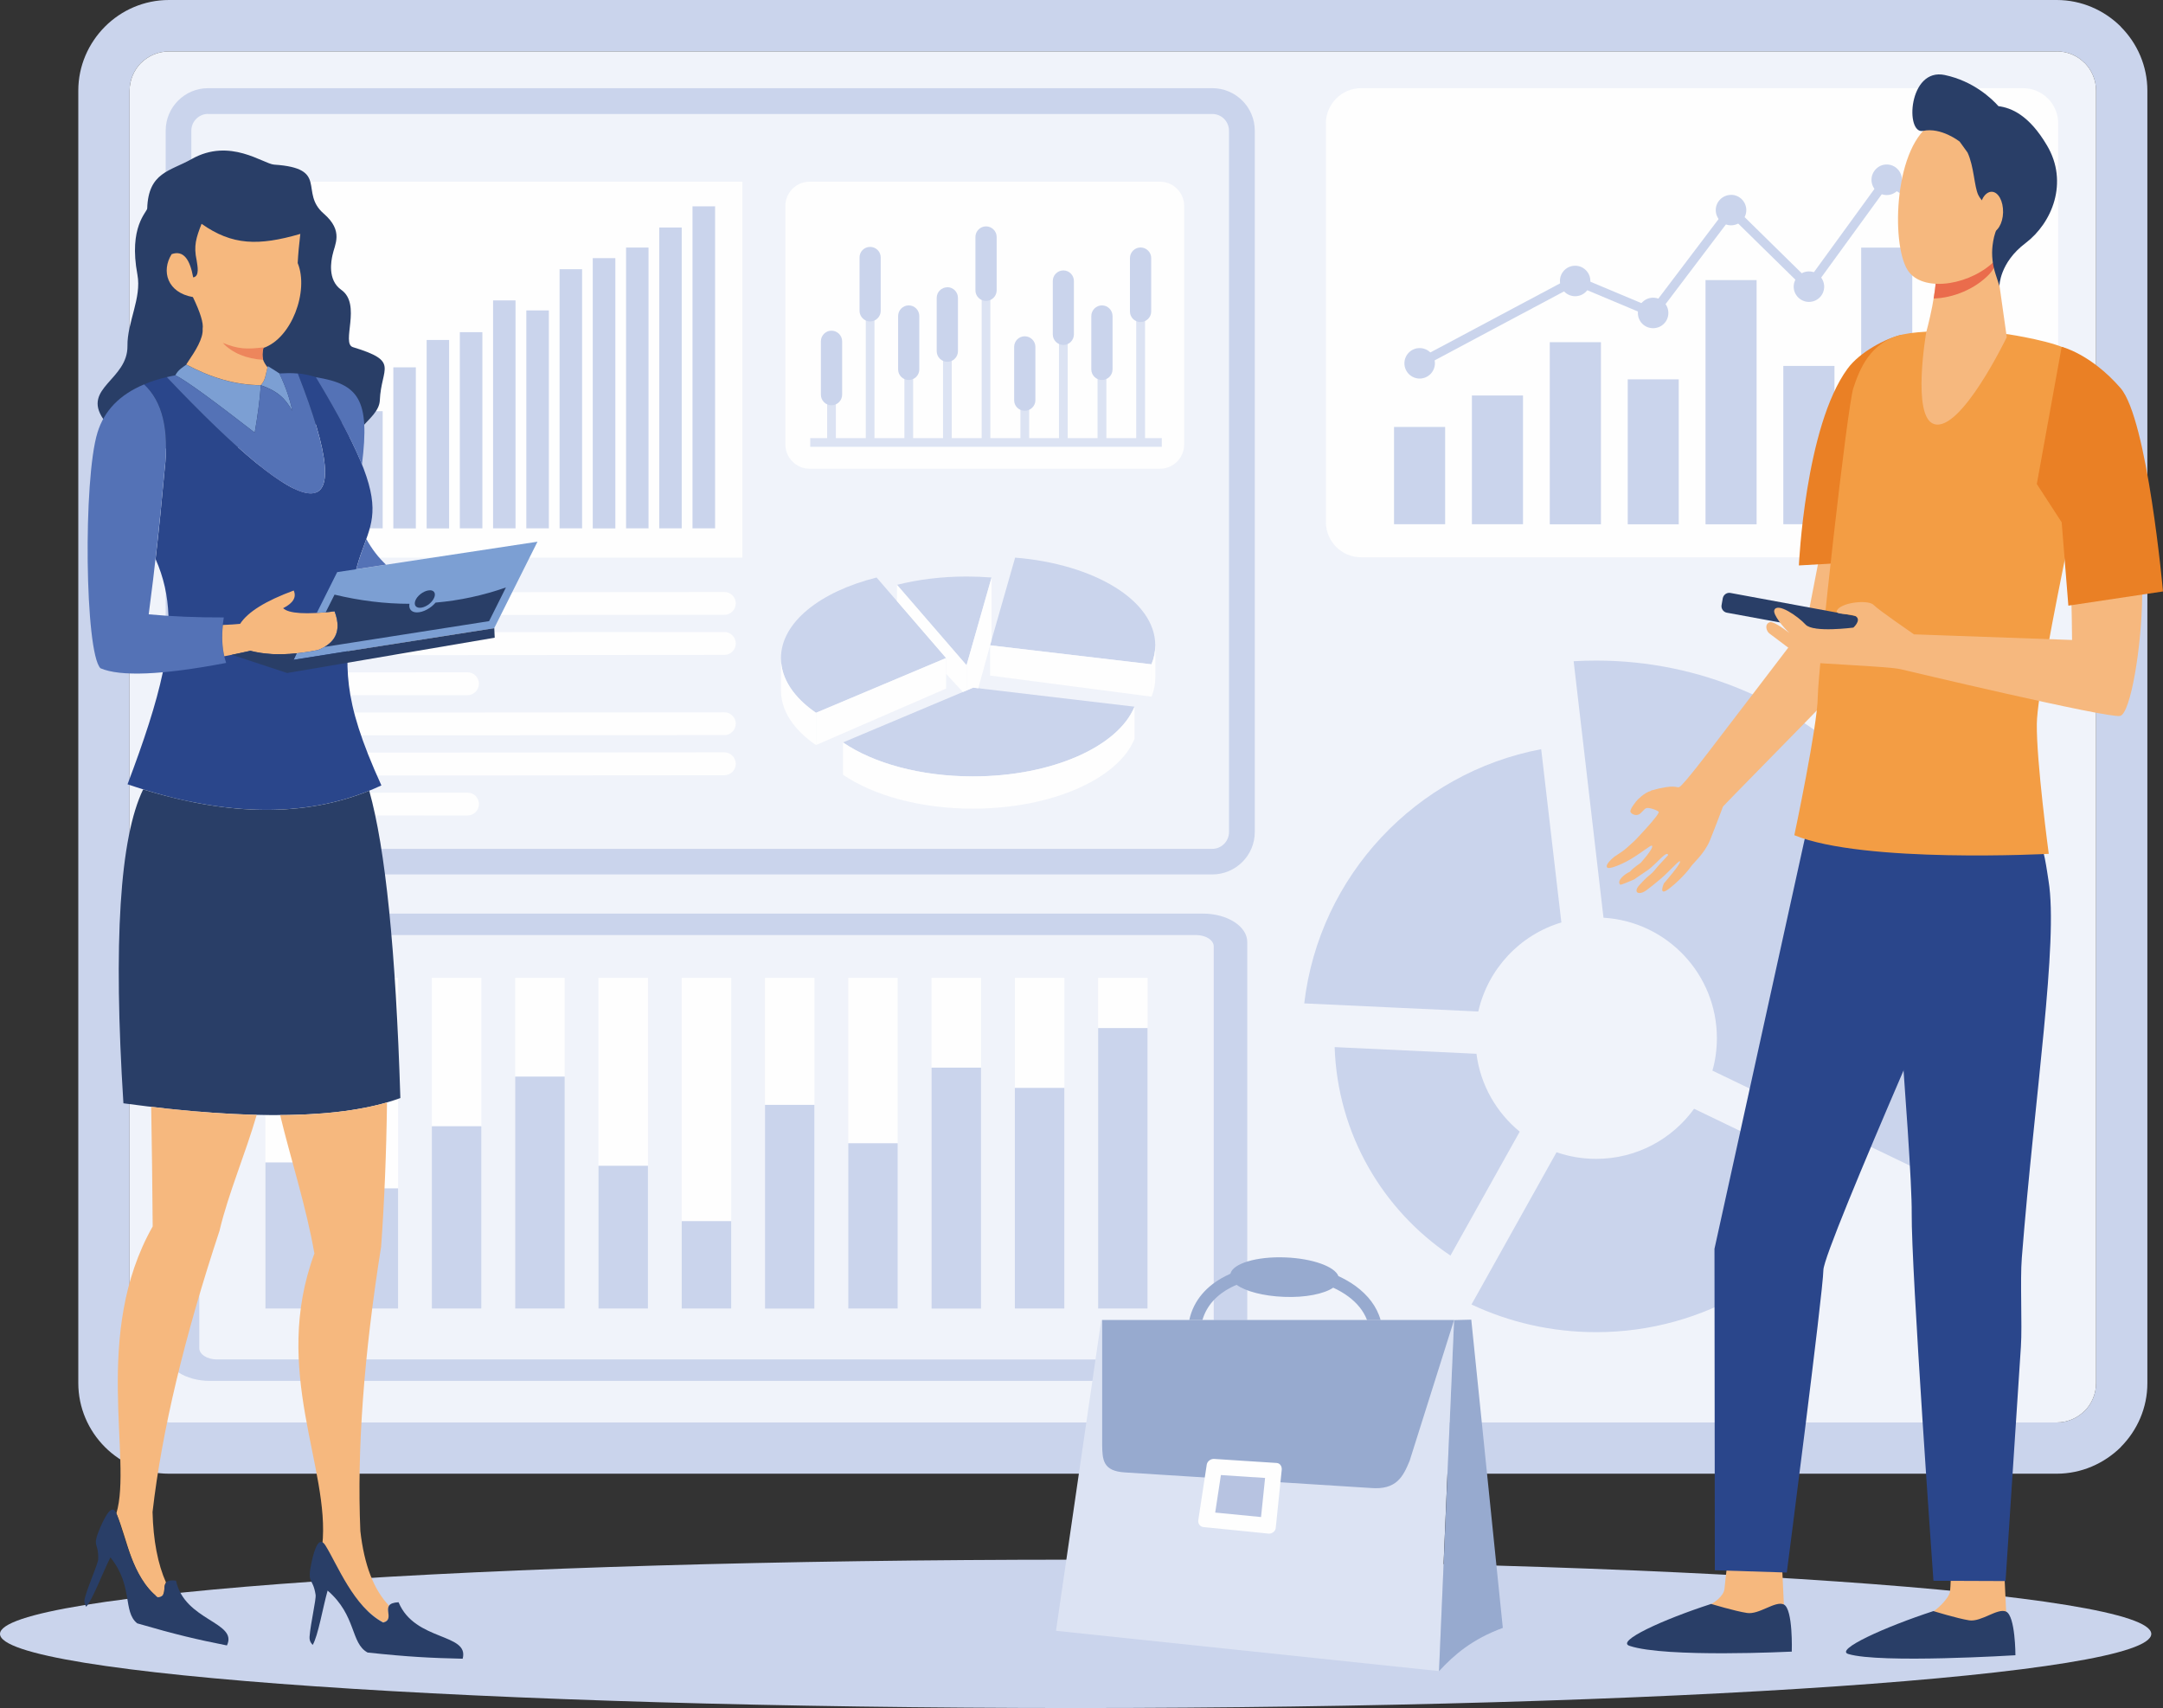 <svg xmlns="http://www.w3.org/2000/svg" id="Ebene_2" data-name="Ebene 2" viewBox="0 0 304.44 240.39"><rect x="0" y="0" width="304.44" height="240.39" fill="#333333" stroke="none"/><defs><style>      .cls-1 {        fill: #44378e;      }      .cls-1, .cls-2, .cls-3, .cls-4, .cls-5, .cls-6, .cls-7, .cls-8, .cls-9, .cls-10, .cls-11, .cls-12, .cls-13, .cls-14, .cls-15, .cls-16, .cls-17, .cls-18, .cls-19, .cls-20, .cls-21 {        stroke-width: 0px;      }      .cls-1, .cls-2, .cls-3, .cls-4, .cls-5, .cls-6, .cls-7, .cls-9, .cls-10, .cls-12, .cls-14, .cls-15, .cls-16, .cls-18, .cls-19, .cls-21 {        fill-rule: evenodd;      }      .cls-2 {        fill: #5472b6;      }      .cls-3 {        fill: #2a468b;      }      .cls-4 {        fill: #f6b87e;      }      .cls-5 {        fill: #ed865c;      }      .cls-6 {        fill: #f39d44;      }      .cls-7, .cls-13 {        fill: #cad4ec;      }      .cls-8 {        fill: #8b79b5;      }      .cls-9 {        fill: #293e67;      }      .cls-10 {        fill: #ea6c4c;      }      .cls-11 {        fill: #a592c4;      }      .cls-12 {        fill: #b7c3e1;      }      .cls-14 {        fill: #97aacf;      }      .cls-15 {        fill: #ea8025;      }      .cls-16 {        fill: #dce3f3;      }      .cls-17 {        fill: #cdbfdd;      }      .cls-18 {        fill: #7c9fd3;      }      .cls-19, .cls-20 {        fill: #fefefe;      }      .cls-21 {        fill: #f0f3fa;      }    </style></defs><g id="Layer_1" data-name="Layer 1"><path class="cls-7" d="M151.39,219.51c83.61,0,151.4,4.68,151.4,10.45s-67.79,10.43-151.4,10.43S0,235.72,0,229.96s67.78-10.45,151.39-10.45h0Z"></path><path class="cls-7" d="M289.49,7.24H23.78c-1.52,0-2.91.62-3.91,1.61h-.02c-.99,1.01-1.61,2.39-1.61,3.93v181.88c0,1.52.62,2.91,1.61,3.91h.02c.99,1.01,2.38,1.63,3.91,1.63h265.7c1.52,0,2.91-.62,3.91-1.62h.02c.99-1,1.61-2.39,1.61-3.92V12.76c0-1.52-.62-2.9-1.61-3.91h-.02c-.99-1-2.38-1.62-3.91-1.62h0ZM23.78,0h265.7c3.49,0,6.68,1.43,9.01,3.74v.02c2.32,2.32,3.75,5.51,3.75,9.01v181.88c.01,3.49-1.43,6.68-3.74,9v.02c-2.34,2.3-5.53,3.74-9.02,3.74H23.78c-3.5,0-6.7-1.44-9-3.74l-.02-.02c-2.31-2.32-3.74-5.51-3.74-9V12.76c0-3.49,1.43-6.67,3.74-9l.02-.02c2.31-2.31,5.5-3.74,9-3.74h0Z"></path><path class="cls-21" d="M289.49,7.24H23.78c-1.52,0-2.91.62-3.91,1.61h-.02c-.99,1.01-1.61,2.39-1.61,3.93v181.88c0,1.52.62,2.91,1.61,3.91h.02c.99,1.01,2.38,1.63,3.91,1.63h265.7c1.52,0,2.91-.62,3.91-1.62h.02c.99-1,1.61-2.39,1.61-3.92V12.76c0-1.52-.62-2.9-1.61-3.91h-.02c-.99-1-2.38-1.62-3.91-1.62h0Z"></path><path class="cls-7" d="M29.29,12.41h141.34c3.3,0,5.98,2.68,5.98,5.98v98.71c0,3.3-2.69,5.97-5.98,5.97H29.29c-3.3,0-5.97-2.67-5.97-5.97V18.39c0-3.3,2.67-5.98,5.97-5.98h0Z"></path><path class="cls-21" d="M29.29,16.04h141.34c1.29,0,2.35,1.05,2.35,2.36v98.71c0,1.29-1.06,2.36-2.35,2.36H29.29c-1.29,0-2.36-1.06-2.36-2.36V18.39c0-1.3,1.06-2.36,2.36-2.36Z"></path><rect class="cls-20" x="32.33" y="25.57" width="72.16" height="52.91"></rect><rect class="cls-17" x="36.66" y="65.09" width="3.16" height="9.27"></rect><rect class="cls-17" x="41.34" y="61.79" width="3.16" height="12.57"></rect><rect class="cls-11" x="46.01" y="55.68" width="3.16" height="18.68"></rect><rect class="cls-13" x="50.69" y="57.87" width="3.17" height="16.49"></rect><rect class="cls-13" x="55.36" y="51.7" width="3.17" height="22.67"></rect><rect class="cls-13" x="60.05" y="47.85" width="3.16" height="26.52"></rect><rect class="cls-13" x="64.72" y="46.75" width="3.17" height="27.61"></rect><rect class="cls-13" x="69.4" y="42.28" width="3.16" height="32.08"></rect><rect class="cls-13" x="74.08" y="43.69" width="3.17" height="30.67"></rect><rect class="cls-13" x="78.76" y="37.89" width="3.17" height="36.47"></rect><rect class="cls-13" x="83.43" y="36.33" width="3.18" height="38.04"></rect><rect class="cls-13" x="88.12" y="34.84" width="3.16" height="39.52"></rect><rect class="cls-13" x="92.79" y="32.02" width="3.16" height="42.34"></rect><rect class="cls-13" x="97.47" y="29.04" width="3.18" height="45.32"></rect><path class="cls-19" d="M113.95,25.57h49.32c1.87,0,3.4,1.54,3.4,3.4v33.59c0,1.86-1.52,3.41-3.4,3.41h-49.32c-1.87,0-3.41-1.55-3.41-3.41V28.97c0-1.86,1.54-3.4,3.41-3.4h0Z"></path><polygon class="cls-16" points="114.04 61.66 116.42 61.66 116.42 51.79 117.65 51.79 117.65 61.66 121.86 61.66 121.86 39.98 123.08 39.98 123.08 61.66 127.29 61.66 127.29 48.24 128.52 48.24 128.52 61.66 132.73 61.66 132.73 45.67 133.96 45.67 133.96 61.66 138.17 61.66 138.17 37.1 139.39 37.1 139.39 61.66 143.62 61.66 143.62 52.59 144.85 52.59 144.85 61.66 149.05 61.66 149.05 43.31 150.28 43.31 150.28 61.66 154.48 61.66 154.48 48.24 155.72 48.24 155.72 61.66 159.92 61.66 159.92 40.07 161.16 40.07 161.16 61.66 163.52 61.66 163.52 62.88 114.04 62.88 114.04 61.66"></polygon><path class="cls-7" d="M117.03,46.54c.82,0,1.5.68,1.5,1.49v7.52c0,.82-.68,1.49-1.5,1.49s-1.49-.67-1.49-1.49v-7.52c0-.81.67-1.49,1.49-1.49h0ZM127.9,42.98c.83,0,1.49.68,1.49,1.5v7.51c0,.82-.66,1.49-1.49,1.49s-1.49-.67-1.49-1.49v-7.51c0-.82.67-1.5,1.49-1.5h0ZM138.78,31.86c.82,0,1.5.67,1.5,1.49v7.51c0,.83-.68,1.49-1.5,1.49s-1.49-.66-1.49-1.49v-7.51c0-.81.67-1.49,1.49-1.49h0ZM133.34,40.42c.82,0,1.49.68,1.49,1.5v7.51c0,.82-.67,1.49-1.49,1.49s-1.5-.67-1.5-1.49v-7.51c0-.82.68-1.49,1.5-1.49h0ZM144.23,47.33c.82,0,1.5.67,1.5,1.49v7.51c0,.82-.68,1.48-1.5,1.48s-1.49-.66-1.49-1.47v-7.52c0-.82.67-1.49,1.49-1.49h0ZM149.67,38.06c.82,0,1.48.67,1.48,1.49v7.51c0,.82-.66,1.49-1.48,1.49s-1.49-.67-1.49-1.49v-7.51c0-.82.66-1.49,1.49-1.49h0ZM155.1,42.98c.82,0,1.49.68,1.49,1.5v7.51c0,.82-.67,1.49-1.49,1.49s-1.5-.67-1.5-1.49v-7.51c0-.82.68-1.5,1.5-1.5h0ZM160.53,34.83c.83,0,1.5.67,1.5,1.49v7.52c0,.82-.67,1.48-1.5,1.48s-1.49-.66-1.49-1.48v-7.52c0-.82.68-1.49,1.49-1.49h0ZM122.47,34.75c.82,0,1.49.66,1.49,1.48v7.52c0,.81-.67,1.49-1.49,1.49s-1.49-.68-1.49-1.49v-7.52c0-.82.66-1.48,1.49-1.48h0Z"></path><path class="cls-7" d="M159.68,99.46l-22.71-2.68-18.32,7.71c4.25,2.9,10.88,4.79,18.32,4.78,11.12,0,20.42-4.21,22.71-9.81Z"></path><path class="cls-7" d="M114.85,100.32l18.31-7.71-9.78-11.33c-7.95,1.99-13.46,6.32-13.46,11.35,0,2.89,1.84,5.57,4.93,7.69h0Z"></path><path class="cls-7" d="M139.35,90.82l22.71,2.67c.36-.87.54-1.77.54-2.69,0-6.25-8.56-11.42-19.72-12.32l-3.53,12.34Z"></path><path class="cls-7" d="M136.04,93.63l3.52-12.35c-1.15-.09-2.32-.14-3.52-.14-3.5,0-6.82.42-9.79,1.17l9.79,11.32Z"></path><path class="cls-19" d="M114.85,100.32c-3.09-2.12-4.93-4.8-4.93-7.69v4.53c0,2.91,1.84,5.59,4.93,7.7v-4.54Z"></path><path class="cls-19" d="M159.68,99.46c-2.29,5.6-11.59,9.8-22.71,9.81-7.44.01-14.07-1.86-18.32-4.78v4.54c4.25,2.91,10.88,4.79,18.32,4.78,11.11-.01,20.42-4.21,22.71-9.81v-4.54Z"></path><path class="cls-19" d="M162.07,93.5v4.55c.36-.87.54-1.78.54-2.69v-4.55c0,.93-.18,1.82-.54,2.69h0Z"></path><polygon class="cls-19" points="162.07 93.5 139.35 90.82 139.35 95.08 162.07 98.05 162.07 93.5"></polygon><polygon class="cls-19" points="114.85 104.86 133.16 96.91 133.16 92.61 114.85 100.32 114.85 104.86"></polygon><polygon class="cls-19" points="137.69 96.87 139.35 90.85 139.35 90.82 139.56 90.11 139.56 81.28 136.04 93.63 136.04 97.18 136.97 96.78 137.69 96.87"></polygon><polygon class="cls-19" points="136.04 93.63 126.25 82.31 126.25 84.6 133.16 92.61 133.16 94.83 135.52 97.39 136.04 97.18 136.04 93.63"></polygon><path class="cls-19" d="M101.96,92.17l-68.13.05c-.89,0-1.61-.74-1.61-1.61s.72-1.61,1.6-1.61l68.14-.05c.88,0,1.6.72,1.6,1.61s-.72,1.61-1.6,1.61h0ZM101.96,86.53l-68.13.05c-.89,0-1.61-.71-1.61-1.6s.72-1.61,1.6-1.61l68.14-.05c.88,0,1.6.71,1.6,1.6s-.72,1.61-1.6,1.61h0ZM65.81,97.84l-31.99.02c-.89,0-1.61-.73-1.61-1.6s.72-1.62,1.6-1.62l32-.02c.88,0,1.6.73,1.6,1.61s-.73,1.61-1.6,1.61h0Z"></path><path class="cls-19" d="M101.96,109.11l-68.13.05c-.89,0-1.61-.72-1.61-1.61s.72-1.61,1.6-1.61l68.14-.05c.88,0,1.6.73,1.6,1.61s-.72,1.6-1.6,1.61h0ZM101.96,103.46l-68.13.05c-.89,0-1.61-.72-1.61-1.61s.72-1.6,1.6-1.6l68.14-.05c.88,0,1.6.73,1.6,1.6s-.72,1.61-1.6,1.61h0ZM65.81,114.77l-31.99.02c-.89,0-1.61-.73-1.61-1.6s.72-1.61,1.6-1.61l32-.02c.88,0,1.6.71,1.6,1.61s-.73,1.6-1.6,1.6h0Z"></path><path class="cls-19" d="M191.56,12.41h93.19c2.72,0,4.94,2.23,4.94,4.94v56.14c0,2.72-2.22,4.94-4.94,4.94h-93.19c-2.71,0-4.94-2.22-4.94-4.94V17.35c0-2.71,2.23-4.94,4.94-4.94h0Z"></path><polygon class="cls-7" points="199.51 50.57 221.7 38.75 232.47 43.27 243.57 28.61 254.53 39.38 265.38 24.45 276.84 31.48 276.18 32.56 265.72 26.15 254.69 41.32 243.71 30.54 232.89 44.83 221.75 40.15 200.1 51.69 199.51 50.57"></polygon><rect class="cls-13" x="196.21" y="60.09" width="7.19" height="13.69"></rect><rect class="cls-13" x="207.17" y="55.66" width="7.19" height="18.12"></rect><rect class="cls-13" x="218.13" y="48.16" width="7.2" height="25.63"></rect><rect class="cls-13" x="229.1" y="53.39" width="7.18" height="20.4"></rect><rect class="cls-13" x="240.05" y="39.42" width="7.19" height="34.37"></rect><rect class="cls-13" x="251" y="51.5" width="7.2" height="22.28"></rect><rect class="cls-13" x="261.96" y="34.85" width="7.19" height="38.94"></rect><rect class="cls-8" x="272.91" y="39.95" width="7.19" height="33.83"></rect><path class="cls-7" d="M199.81,48.99c1.18,0,2.15.95,2.15,2.14s-.97,2.15-2.15,2.15c-1.19-.01-2.14-.97-2.14-2.15s.96-2.14,2.14-2.14h0Z"></path><path class="cls-7" d="M232.67,41.9c1.2,0,2.15.96,2.15,2.15s-.96,2.14-2.15,2.14-2.14-.95-2.14-2.14.97-2.15,2.14-2.15h0Z"></path><path class="cls-7" d="M221.7,37.4c1.18,0,2.14.96,2.14,2.14.01,1.2-.96,2.15-2.14,2.15s-2.14-.96-2.14-2.15.96-2.14,2.14-2.14h0Z"></path><path class="cls-7" d="M243.64,27.42c1.19,0,2.15.97,2.15,2.15s-.96,2.14-2.15,2.14-2.15-.96-2.15-2.14.97-2.14,2.15-2.14h0Z"></path><path class="cls-7" d="M254.61,38.2c1.19,0,2.14.97,2.14,2.15s-.96,2.14-2.14,2.14-2.15-.97-2.15-2.14.97-2.15,2.15-2.15h0Z"></path><path class="cls-7" d="M265.56,23.15c1.18,0,2.14.98,2.14,2.16s-.96,2.14-2.15,2.14-2.14-.97-2.14-2.14.95-2.16,2.14-2.16h.01Z"></path><path class="cls-1" d="M276.51,29.87c1.19,0,2.14.97,2.14,2.15s-.95,2.15-2.14,2.15-2.15-.95-2.15-2.15.97-2.15,2.15-2.15Z"></path><path class="cls-7" d="M208.08,142.36l-24.51-1.14c2.11-18,15.77-32.45,33.35-35.78l2.84,24.39c-5.83,1.74-10.33,6.53-11.69,12.52h0Z"></path><path class="cls-7" d="M207.11,183.6l11.97-21.43c1.75.6,3.62.93,5.57.93,5.67,0,10.7-2.77,13.79-7.05l22.12,10.65c-7.14,12.42-20.55,20.79-35.9,20.79-6.27,0-12.22-1.39-17.54-3.89h0Z"></path><path class="cls-7" d="M213.9,159.27l-9.75,17.44c-9.52-6.39-15.9-17.11-16.3-29.34l19.96.94c.56,4.4,2.82,8.28,6.09,10.96h0Z"></path><path class="cls-7" d="M241.02,150.69c.42-1.46.63-2.99.63-4.58,0-9.03-7.06-16.42-15.96-16.95l-4.2-36.1c1.05-.06,2.1-.09,3.17-.09,29.35,0,53.14,23.79,53.14,53.13,0,7.21-1.44,14.08-4.03,20.34l-32.75-15.76Z"></path><path class="cls-7" d="M29.56,128.58h139.74c3.44,0,6.25,1.79,6.25,3.99v57.8c0,2.19-2.81,3.98-6.25,3.98H29.56c-3.43,0-6.24-1.79-6.24-3.98v-57.8c0-2.2,2.81-3.99,6.24-3.99h0Z"></path><path class="cls-21" d="M30.53,131.6h137.81c1.37,0,2.49.71,2.49,1.59v56.55c0,.88-1.13,1.59-2.49,1.59H30.53c-1.36,0-2.48-.71-2.48-1.59v-56.56c0-.87,1.12-1.58,2.48-1.58h0Z"></path><path class="cls-19" d="M49.06,137.62h6.97v46.55h-6.97v-46.55h0ZM60.78,137.62h6.97v46.55h-6.97v-46.55h0ZM72.51,137.62h6.97v46.55h-6.97v-46.55h0ZM84.23,137.62h6.97v46.55h-6.97v-46.55h0ZM95.95,137.62h6.97v46.55h-6.97v-46.55h0ZM107.67,137.62h6.96v46.55h-6.96v-46.55h0ZM119.39,137.62h6.96v46.55h-6.96v-46.55h0ZM131.11,137.62h6.97v46.55h-6.97v-46.55h0ZM142.84,137.62h6.97v46.55h-6.97v-46.55h0ZM154.56,137.62h6.96v46.55h-6.96v-46.55h0ZM37.35,137.62h6.96v46.55h-6.96v-46.55Z"></path><path class="cls-7" d="M49.06,167.25h6.97v16.92h-6.97v-16.92h0ZM60.78,158.51h6.97v25.66h-6.97v-25.66h0ZM72.51,151.52h6.97v32.65h-6.97v-32.65h0ZM84.23,164.07h6.97v20.1h-6.97v-20.1h0ZM95.95,171.86h6.97v12.31h-6.97v-12.31h0ZM107.67,155.5h6.96v28.68h-6.96v-28.68h0ZM119.39,160.9h6.96v23.27h-6.96v-23.27h0ZM131.11,150.26h6.97v33.92h-6.97v-33.92h0ZM142.84,153.11h6.97v31.06h-6.97v-31.06h0ZM154.56,144.69h6.96v39.48h-6.96v-39.48h0ZM37.35,163.6h6.96v20.57h-6.96v-20.57Z"></path><path class="cls-9" d="M14.53,58.97c-2.99-4.38,3.47-5.5,3.41-10.29-.05-3.3,2.02-6.75,1.4-10.03-1.26-6.75,1.36-8.79,1.38-9.31.16-5.1,3.21-5.23,6.25-6.95,5.4-3.06,10.09.68,11.62.78,7.81.51,3.49,3.86,6.97,6.89,2.88,2.49,1.52,4.37,1.23,5.88-.14.68-.75,3.44,1.24,4.85,2.92,2.05-.07,7.55,1.65,8.07,6.63,2.01,3.97,2.84,3.78,7.48-.06,1.48-1.49,2.59-2.42,3.69-11.41-3.58-19.27,10.63-36.51-1.03h0Z"></path><path class="cls-18" d="M24.69,52.82c.34-.78,1.24-1.26,1.54-1.51,3.3,1.78,6.8,2.89,10.48,2.91-.14,2.1-.45,4.31-.86,6.67-6.08-4.72-9.79-7.41-11.16-8.07h0Z"></path><path class="cls-18" d="M39.32,52.55c.9,1.88,1.5,3.65,1.82,5.28-.97-1.73-2.05-2.79-4.43-3.62.76-.8.69-1.83,1-2.68.86.53,1.4.88,1.6,1.02h0Z"></path><path class="cls-3" d="M41.92,52.56c9.17,23.32,1.44,21.51-18.44.51-1.17.27-2.23.62-3.19,1.02,2.58,2.38,3.54,6.38,2.89,11.96-.39,4.33-.81,8.55-1.28,12.64,1.13,2.54,1.71,5.15,1.81,7.97.09,2.46-.19,5.09-.79,7.95-.95,4.51-2.65,9.63-4.97,15.77,13.91,4.74,25.82,4.8,35.73.16-5.75-12.63-4.99-16.55-4.34-25,.66-13.71,9.01-9.4-4.87-32.47-.97-.29-1.79-.44-2.54-.52h0Z"></path><path class="cls-2" d="M36.71,54.22c-.14,2.1-.45,4.31-.86,6.67-6.08-4.72-9.79-7.41-11.16-8.07-.42.08-.81.16-1.21.26,19.88,21,27.6,22.81,18.44-.51-.96-.09-1.79-.05-2.6-.01.9,1.88,1.5,3.65,1.82,5.28-.97-1.73-2.05-2.79-4.43-3.62h0Z"></path><path class="cls-2" d="M31.51,86.9c-3.77.01-7.29-.13-10.58-.44.86-6.46,1.6-13.27,2.24-20.4.65-5.59-.31-9.57-2.89-11.96-3.44,1.44-5.62,3.7-6.56,6.78-2.03,6.55-1.78,30.96.42,33.17,2.79,1.2,8.69.97,17.69-.75-.63-1.84-.73-3.98-.33-6.41h0Z"></path><path class="cls-4" d="M33.79,87.8c-.51.06-1.32.11-2.42.16-.17,1.61-.11,3.08.2,4.4.95-.17,2.18-.42,3.67-.76,2.62.68,5.8.64,9.5-.11,2.58-.99,3.36-2.81,2.36-5.44-4.03.46-6.46.31-7.25-.45,1.42-.72,1.91-1.55,1.49-2.49-3.96,1.46-6.47,3.02-7.55,4.7h0Z"></path><path class="cls-18" d="M47.46,80.52l28.19-4.28-6.09,12.17-28.24,4.45.44-.92c.95-.1,1.94-.24,2.97-.45,2.58-.99,3.36-2.81,2.36-5.44-.92.1-1.75.17-2.5.21l2.87-5.74Z"></path><path class="cls-9" d="M47.08,83.7l-1.24,2.47c.39-.04.81-.07,1.25-.13.87,2.29.39,3.97-1.43,5.01l23.18-3.63,2.37-4.74c-3.24,1.13-6.54,1.84-9.9,2.13-.68.8-1.76,1.38-2.62,1.38-.8,0-1.19-.5-1.06-1.21-3.45,0-6.97-.43-10.54-1.29h0Z"></path><path class="cls-9" d="M38.2,92.05l3.13.81.44-.92c-1.26.14-2.46.17-3.57.11h0Z"></path><path class="cls-9" d="M41.33,92.86l-3.13-.81c-1.06-.08-2.05-.22-2.96-.46-.99.22-1.87.42-2.62.56l7.79,2.57,7.71-1.31,21.51-3.66-.06-1.34-20.65,3.24-7.59,1.21Z"></path><path class="cls-2" d="M54.34,79.48c-1.1-1.03-2.02-2.24-2.78-3.62-.44,1.25-.98,2.56-1.42,4.25l4.2-.64Z"></path><path class="cls-2" d="M44.46,53.09c3.26,5.42,5.29,9.32,6.48,12.3,1.18-9.25-.51-11.33-6.48-12.3h0Z"></path><path class="cls-9" d="M20.15,111.1c-3.29,6.78-4.22,21.5-2.78,44.18,18.04,2.44,31.03,2.19,38.98-.74-.64-20.72-2.1-35.13-4.38-43.25-9.01,3.65-19.63,3.59-31.82-.19h0Z"></path><path class="cls-4" d="M26.23,51.3c3.3,1.78,6.8,2.89,10.48,2.91.66-.7.69-1.59.91-2.37.01-.05.03-.1.04-.13-.56-.76-.95-1.34-.6-2.68.01-.02.01-.03.01-.06,3.98-1.34,6.44-8.02,4.83-11.95.07-1.32.2-2.68.37-4.1-5.89,1.71-9.59,1.62-13.9-1.42-.76,1.96-1.14,3.08-.69,5.16.1.71.46,2.24-.49,2.38-.45-2.5-1.35-3.87-3.03-3.27-1.5,2.39-.61,5.41,2.99,6.04,1.05,2.18,1.51,3.67,1.37,4.48.11,1.35-1.08,3.18-1.98,4.51-.12.18-.22.35-.32.49h0Z"></path><path class="cls-5" d="M37.09,48.89c-2.4.28-3.5.26-5.73-.63,1.31,1.41,3.34,2.25,5.67,2.38-.12-.58-.1-1.15.06-1.76Z"></path><path class="cls-4" d="M53.64,175.49c.46-6.39.74-13.17.83-20.33-3.97,1.15-8.98,1.75-15.04,1.78,1.47,6.14,3.67,12.85,4.82,19.48-6.11,16.55,2.29,30.24,1.11,41.07,1.67,2.65,4.43,8.65,8.59,10.85,1.38-.37.34-1.62.81-2.35-2.15-2.24-3.5-5.73-4.04-10.51-.49-11.33.48-24.66,2.92-40.01h0Z"></path><path class="cls-4" d="M30.92,173.11c1.26-5.24,3.55-10.52,5.21-16.2-4.45-.11-9.4-.49-14.85-1.13.1,5.37.16,10.98.21,16.83-8.55,15.11-2.83,32.79-5.11,40.38,1.67,3.96,2.11,8.91,5.82,11.82,1.36-.11.66-1.45,1.17-2.07-1.16-2.62-1.8-5.93-1.9-9.94,1.31-11.4,4.47-24.62,9.46-39.68h0Z"></path><path class="cls-9" d="M56.1,225.5c-2.93.15-.26,2.35-2.16,2.86-4.18-2.2-6.48-8.21-8.14-10.86-.88-1.39-1.51.37-1.95,2.37-.68,3.17.18,2.06.57,4.58.1.63-.71,4.02-.85,5.9-.05.75.36,1.03.44,1.16.76-1.28,1.42-5.23,2.1-7.65,4.09,3.52,3.2,7.4,5.63,8.72,5.82.62,8.96.77,13.38.87.97-3.63-6.72-2.41-9.02-7.94h0Z"></path><path class="cls-9" d="M24.79,222.46c-2.83-.36-.67,2.2-2.59,2.35-3.58-2.81-4.69-8.94-5.8-11.76-.58-1.49-1.5.11-2.29,1.93-1.24,2.9-.2,1.99-.29,4.48-.02.62-1.42,3.71-1.89,5.49-.18.7.16,1.05.2,1.19.96-1.1,2.3-4.76,3.41-6.95,3.26,4.05,1.7,7.6,3.77,9.28,5.44,1.58,8.42,2.28,12.63,3.11,1.59-3.31-5.97-3.44-7.17-9.13h0Z"></path><path class="cls-9" d="M60.5,83.07c.68,0,.91.55.52,1.23-.38.69-1.25,1.24-1.93,1.24s-.91-.55-.52-1.24c.39-.67,1.26-1.22,1.93-1.22h0Z"></path><path class="cls-4" d="M232.38,111.26c3.44-.96,3.53-.34,3.97-.48.52-.17,4.73-5.74,4.73-5.74,0,0,12.53-16.36,13.18-17.28l4.12-21.29,11.71.02s-5.12,23-5.61,24.13c-.49,1.15-20.29,21.07-21.97,22.89,0,0-1.11,2.98-1.86,4.81-.76,1.83-2.36,3.18-2.66,3.65-.04.08-1.14,1.6-3.04,3.08-1.64,1.27-.76-.72-.76-.72,0,0,2.55-2.92,2.26-3.11-.22-.14-1.51,1.55-3.31,2.96-.46.38-.92.75-1.34,1.06-1.11.86-2.04.39-1.04-.69.35-.39.95-1.03,1.45-1.41.54-.42.89-.96,1.28-1.38.78-.85,1.36-1.44,1.3-1.45-.06-.03-.05-.31-.55.06-.61.45-1.65,1.71-2.6,2.28-.53.34-1.61,1.11-1.61,1.11,0,0-1.88.83-1.98.75-.54-.52.54-1.46,1.35-1.82.37-.47,1.52-1.25,1.52-1.25,0,0,1.93-2.12,1.59-2.42-.14-.14-1.5,1.02-3.03,1.92-1.42.82-3.03,1.43-3.26,1.16-.42-.44,1.05-1.56,1.05-1.56,0,0,1.07-.69,1.41-.97.39-.31,1.49-1.34,1.49-1.34,0,0,3.61-3.75,3.27-4-.33-.27-1.44-.63-1.76-.48-.31.15-.7.74-1.02.88-.32.16-.89.07-1.15-.31-.25-.37.93-1.71.93-1.71,0,0,.97-1.05,1.96-1.32h0Z"></path><path class="cls-4" d="M250.74,218.52l.34,7.37c.15.95.73,3.27.71,4.11-.03,3.2-14.17-2.85-10.98-4.22.29-.13,1.81-1.08,1.91-2.18.16-1.66.58-5.04.58-5.04l7.44-.04Z"></path><path class="cls-9" d="M240.85,225.74s3.32,1.01,5.04,1.27c1.7.27,3.97-1.75,5.17-1.2,1.33.63,1.13,6.64,1.13,6.64,0,0-17.81.89-22.83-.81-1.99-.64,4.65-3.69,11.48-5.9h.01Z"></path><path class="cls-4" d="M282.02,219.55l.35,7.39c.14.94.72,3.25.71,4.11-.03,3.2-14.18-2.87-10.98-4.25.29-.12,2.27-1.79,2.37-2.87.16-1.67.12-4.33.12-4.33l7.43-.04Z"></path><path class="cls-9" d="M272.14,226.75s3.32,1.03,5.03,1.3c1.71.25,3.99-1.78,5.19-1.23,1.31.63,1.31,6.14,1.31,6.14,0,0-19.04,1.18-23.51-.17-1.99-.59,5.14-3.82,11.98-6.05h0Z"></path><path class="cls-3" d="M260.61,113.01l-6.04,2.53-13.26,60.22.05,45.24,10.13.32s5.11-39.5,5.15-42.57c.02-3.07,22.36-53.44,22.36-53.44l-18.39-12.29Z"></path><path class="cls-3" d="M265.2,116.39s3.96,46.52,3.87,54.36c-.08,7.84,3.06,51.73,3.06,51.73l10.15.04s.87-13.35,2.16-33.02c.2-3.08-.13-9.29.13-12.49,1.81-22.9,5.16-44.46,3.76-53.04-.23-1.39-.65-4.99-1.51-5.91-6.57-6.95-21.61-1.69-21.61-1.69h0Z"></path><path class="cls-15" d="M253.2,79.58l12.28-.7s.74-10.98.78-16.22c.07-6.35,2.09-15.7,1.33-15.53-2.12.48-5.82,2.39-7.55,4.76-5.97,8.14-6.85,27.7-6.85,27.7h0Z"></path><path class="cls-6" d="M282.63,47.04s6.99,1.05,8.82,2.42c2.07,1.54,4.33,4.99,4.33,4.99.01,0-9.01,40.56-9.1,47.41-.07,5.27,1.68,18.31,1.68,18.31,0,0-26.01,1.38-35.81-2.62,0,0,3.27-15.41,3.3-19.48.05-4.06,4.14-40.93,5.02-43.49.79-2.34,2.24-6.51,6.99-7.52,4.77-.99,14.77-.02,14.77-.02h0Z"></path><path class="cls-4" d="M280.84,36.07l1.61,11.38s-6.47,13.46-10.24,12.23c-3.17-1-1.09-12.95-1.09-12.95,0,0,1.8-6.41,1.31-9.63-.48-3.21,8.4-1.02,8.4-1.02h0Z"></path><path class="cls-10" d="M272.44,37.09c-.48-3.2,8.4-1.01,8.4-1.01l.13.95c-.26.63-.59,1.15-.98,1.56-2.01,2.11-5.13,3.36-7.83,3.42.29-1.73.48-3.58.28-4.91h0Z"></path><path class="cls-4" d="M282.46,20.03c.25-.09,1.88,12.96-1.5,16.49-3.39,3.55-9.93,4.67-12.24,1.81-2.56-3.15-2.29-17.13,2.96-20.78,5.25-3.61,10.79,2.48,10.79,2.48h0Z"></path><path class="cls-9" d="M273.73,10.56c4.02.85,6.61,3.32,7.55,4.38,1.82.24,4.31,1.26,6.82,5.51,3.11,5.22.71,10.94-2.99,13.75-3.7,2.78-3.69,6.06-3.69,6.06l-.56-1.73c-.41-1.27-.57-2.63-.41-3.97.1-.8.27-1.68.62-2.38.9-1.88-1.87-3.16-2.63-4.74-.58-1.22-.59-3.99-1.51-5.97l-1.11-1.54s-2.59-2.05-5.14-1.51c-2.56.55-2.09-8.96,3.06-7.86h0Z"></path><path class="cls-4" d="M278.59,29.83c-.05,1.57.67,2.88,1.59,2.91.93.02,1.71-1.26,1.75-2.83.04-1.6-.67-2.9-1.59-2.92-.93-.02-1.71,1.24-1.75,2.84h0Z"></path><path class="cls-9" d="M264.34,88.21l-.17.97c-.1.5-.57.83-1.07.73l-20.05-3.68c-.49-.09-.83-.57-.74-1.07l.17-.97c.1-.49.57-.83,1.07-.74l20.05,3.7c.5.09.83.56.74,1.06h0Z"></path><path class="cls-4" d="M293.2,52.38c-2.36-.09-4.6,15.45-3.12,16.99,1.47,1.54,1.56,20.7,1.56,20.7l-22.22-.79v.02c-.44-.31-5.06-3.48-5.71-4.16-.69-.73-4.1-.42-5.01.57-.91.97,1.72.51,2.52,1.04.79.56-.36,1.58-.36,1.58,0-.01-5.63.75-6.72-.42-1.08-1.18-4-3.19-4.41-2.03-.21.61,1.28,2.44,2.13,3.21-1.06-.81-2.32-1.67-2.76-1.52-.8.27-.48,1.29-.05,1.59.42.29,4.86,3.75,5.56,4,.68.25,11.09.61,12.88,1.02,0,0,29.25,6.97,30.92,6.58,1.47-.36,3.03-9.72,3.1-16.91.07-7.2-.95-31.2-8.31-31.49h0Z"></path><path class="cls-15" d="M290.18,48.81s4.08.98,8.27,5.79c3.81,4.36,5.99,28.64,5.99,28.64l-13.32,2-.94-11.73-3.5-5.39,3.5-19.31Z"></path><polygon class="cls-16" points="204.66 185.78 202.53 235.19 148.63 229.52 155 185.78 204.66 185.78"></polygon><path class="cls-14" d="M211.52,229.11c-4.34,1.6-6.85,3.79-8.98,6.09l2.12-49.41,2.42-.06,4.44,43.38Z"></path><path class="cls-14" d="M204.66,185.78l-6.26,19.83c-.91,2.19-1.83,4.12-5.48,3.81l-34.6-2.19c-3.08-.19-3.16-1.76-3.19-3.87v-17.58h49.53Z"></path><path class="cls-19" d="M179.69,205.9l-8.8-.57c-.48-.03-.96.32-1.04.79l-1.19,7.82c-.08.47.23.92.7.98l9.16.92c.48.06.99-.3,1.04-.79l.84-8.17c.05-.49-.22-.94-.7-.98h0Z"></path><polygon class="cls-12" points="178.06 208.01 177.49 213.51 171.04 212.88 171.84 207.6 178.06 208.01"></polygon><path class="cls-14" d="M194.32,185.78c-.54-1.92-1.8-3.52-3.51-4.77-.74-.54-1.56-1.01-2.43-1.41-.51-1.35-3.65-2.48-7.47-2.63-4.04-.16-7.4.86-7.73,2.29-.25.11-.5.23-.74.36-2.54,1.3-4.44,3.34-5.05,6.16h1.85c.6-2.07,2.08-3.59,4.01-4.58.26-.13.53-.26.8-.37,1.27.91,3.76,1.58,6.66,1.69,3.02.13,5.65-.42,6.94-1.29.76.35,1.48.76,2.11,1.23,1.22.9,2.15,2.01,2.65,3.33h1.91Z"></path></g></svg>
